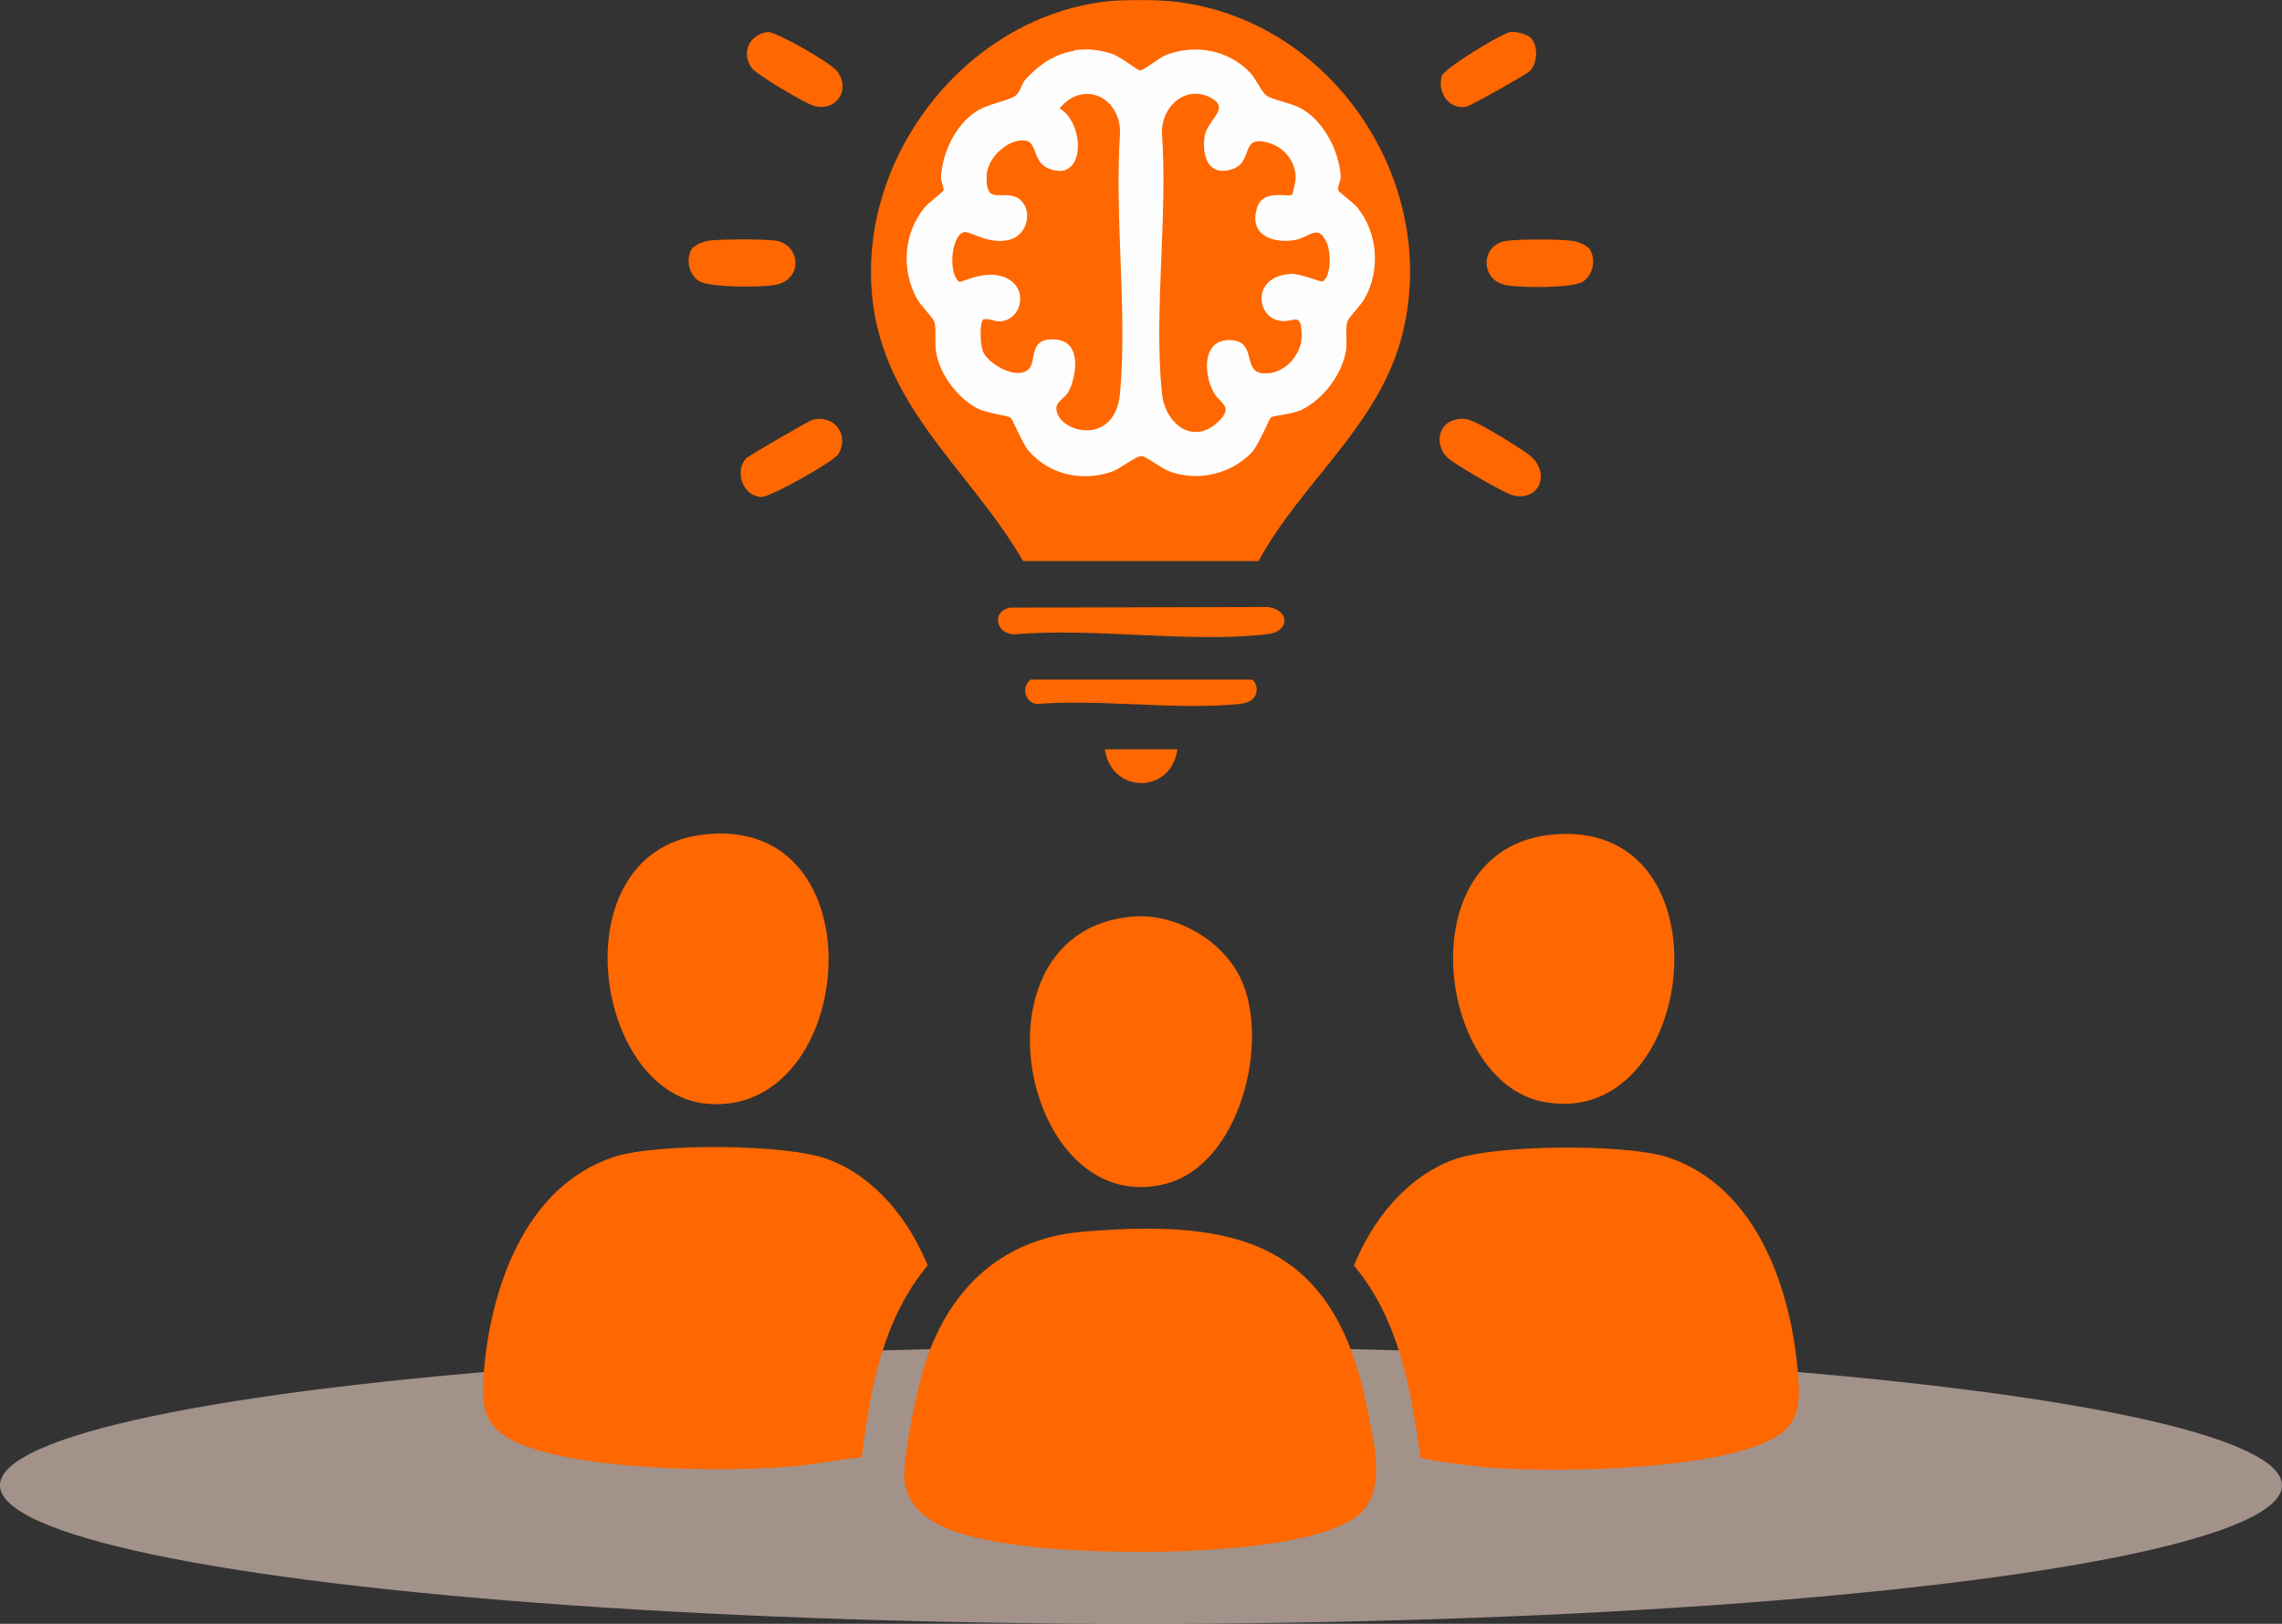 <?xml version="1.0" encoding="UTF-8"?><svg id="b" xmlns="http://www.w3.org/2000/svg" viewBox="0 0 72 51.23"><rect x="0" y="0" width="72" height="51.23" fill="#333333" stroke="none"/><defs><style>.d{fill:#ffdfd2;isolation:isolate;opacity:.55;}.e{fill:#ff6700;}.f{fill:#fefefe;}</style></defs><g id="c"><ellipse class="d" cx="36" cy="46.86" rx="36" ry="4.37"/><path class="e" d="M36.96.04c4.98.5,8.46,5.6,7.31,10.41-.69,2.93-3.18,4.71-4.56,7.25h-7.43c-1.74-2.99-4.61-4.96-4.79-8.73-.22-4.29,3.13-8.45,7.46-8.93.49-.05,1.52-.05,2.01,0Z"/><path class="e" d="M34.16,38.86c4.91-.42,7.96.35,8.98,5.59.21,1.08.66,2.67-.36,3.41-1.84,1.32-8.28,1.21-10.55.9-1.31-.18-3.71-.51-3.7-2.23,0-.76.38-2.56.6-3.32.73-2.46,2.4-4.12,5.02-4.35Z"/><path class="e" d="M27.19,45.98c-.75.06-1.49.23-2.24.29-2.17.18-6.81.13-8.75-.81-.9-.44-1.01-1.05-.95-1.99.19-2.73,1.27-6.03,4.12-6.97,1.33-.44,5.46-.42,6.77.08,1.49.56,2.54,1.91,3.13,3.34-1.43,1.72-1.81,3.9-2.08,6.06Z"/><path class="e" d="M44.82,45.97c-.32-2.15-.66-4.32-2.1-6.04.57-1.43,1.65-2.79,3.13-3.34,1.31-.49,5.44-.51,6.77-.08,2.84.94,3.93,4.24,4.12,6.97.06.87,0,1.48-.83,1.92-1.87,1-6.9,1.07-9.05.89-.27-.02-1.95-.23-2.03-.31Z"/><path class="e" d="M22.11,26.34c5.73-.77,4.96,8.94.17,8.48-3.56-.35-4.63-7.87-.17-8.48Z"/><path class="e" d="M35.69,28.92c1.36-.13,2.86.71,3.45,1.94.95,1.98-.01,5.89-2.37,6.49-4.52,1.16-6.31-7.93-1.08-8.43Z"/><path class="e" d="M48.89,26.34c5.83-.66,4.71,9.45-.25,8.41-3.31-.7-4.21-7.9.25-8.41Z"/><path class="e" d="M31.86,19.17l8.11-.02c.71.05.77.78,0,.86-2.45.28-5.43-.21-7.94,0-.6.02-.77-.71-.17-.84Z"/><path class="e" d="M32.51,21.44h6.98c.14,0,.41.69-.38.77-2.01.2-4.36-.16-6.41,0-.38-.07-.47-.54-.19-.76Z"/><path class="e" d="M25.65,13.24c.71-.16,1.15.51.8,1.09-.14.23-2.15,1.36-2.43,1.35-.58-.03-.85-.79-.49-1.21.08-.09,2-1.2,2.12-1.23Z"/><path class="e" d="M45.92,13.24c.22-.05.36-.03.57.06.27.1,1.65.93,1.84,1.12.61.6.17,1.42-.62,1.2-.26-.07-1.89-1.01-2.06-1.2-.39-.41-.27-1.06.27-1.18Z"/><path class="e" d="M21.88,7.81c.09-.11.35-.2.49-.22.41-.05,1.7-.05,2.1,0,.8.13.88,1.24-.02,1.4-.44.08-2.08.09-2.41-.13s-.42-.75-.17-1.07Z"/><path class="e" d="M50.12,7.81c.25.31.17.85-.17,1.07s-1.97.2-2.41.12c-.86-.15-.83-1.28-.02-1.4.4-.06,1.69-.06,2.1,0,.15.02.41.12.49.22Z"/><path class="e" d="M24.22,1.01c.27-.02,1.99.98,2.18,1.22.46.59,0,1.3-.72,1.11-.27-.07-1.81-.99-1.96-1.19-.35-.48-.07-1.08.51-1.14Z"/><path class="e" d="M48.31,1.21c.23.25.2.79-.04,1.03-.11.11-1.87,1.1-2.01,1.13-.54.09-.92-.45-.77-.97.08-.25,1.88-1.34,2.16-1.39.17-.03.56.08.67.2Z"/><path class="e" d="M37.15,23.64c-.2,1.43-2.09,1.41-2.29,0h2.29Z"/><path class="f" d="M33.87,1.59c.43-.06.78-.03,1.19.1.3.09.79.51.9.53s.61-.4.82-.48c.91-.36,1.97-.17,2.65.54.19.19.37.61.52.73.22.16.82.23,1.17.45.67.42,1.12,1.3,1.18,2.08.01.17-.11.37-.08.46,0,.04.47.39.6.54.66.81.74,1.99.23,2.89-.12.21-.5.59-.54.71-.07.25,0,.61-.04.91-.12.75-.71,1.53-1.38,1.87-.33.16-.88.18-.99.25-.05.03-.38.86-.61,1.11-.67.69-1.71.92-2.6.59-.24-.09-.71-.46-.86-.48-.17-.02-.68.39-.92.48-.93.34-1.99.12-2.65-.64-.2-.23-.52-1.02-.57-1.05-.12-.08-.75-.14-1.04-.29-.62-.31-1.19-1.07-1.31-1.75-.06-.33.01-.74-.06-.99-.03-.11-.42-.5-.54-.71-.51-.9-.44-2.08.23-2.89.12-.15.59-.5.6-.54.02-.1-.1-.3-.08-.46.06-.77.46-1.61,1.12-2.04.37-.24,1.02-.33,1.23-.49.15-.11.19-.38.33-.53.39-.43.92-.8,1.51-.88Z"/><path class="e" d="M31.04,10.08c.09-.06.36.07.51.06.7-.05.89-1.01.24-1.35s-1.46.14-1.52.1c-.36-.22-.27-1.49.16-1.57.16-.03.77.4,1.4.25s.77-1.01.3-1.31c-.49-.31-1.04.28-1-.73.02-.54.66-1.15,1.2-1.1.41.04.24.67.74.88,1.19.5,1.18-1.42.36-1.89.75-.91,1.91-.36,1.91.76-.18,2.66.23,5.61,0,8.22-.16,1.76-2.03,1.22-2.01.47,0-.19.27-.32.37-.49.27-.49.43-1.56-.33-1.66-.94-.12-.65.63-.9.91-.35.39-1.29-.13-1.46-.55-.08-.21-.12-.92.03-1.02Z"/><path class="e" d="M40.77,6.14c-.12.1-.9-.19-1.1.39-.28.84.41,1.15,1.14,1.05.52-.07.77-.57,1.06.1.12.28.14,1.03-.14,1.2-.04.03-.7-.25-.99-.24-1.28.06-1.12,1.43-.29,1.49.39.03.61-.31.62.46,0,.61-.55,1.23-1.2,1.19-.71-.04-.17-1.02-1.06-1.05s-.84,1.08-.51,1.66c.19.34.65.43.13.92-.79.75-1.67.07-1.77-.91-.26-2.59.19-5.58,0-8.22-.01-.84.77-1.53,1.57-1.08.59.33-.14.69-.22,1.19-.1.62.11,1.29.86,1.05.71-.22.22-1.14,1.2-.82.47.15.82.6.81,1.1,0,.08-.09.5-.11.52Z"/></g></svg>
